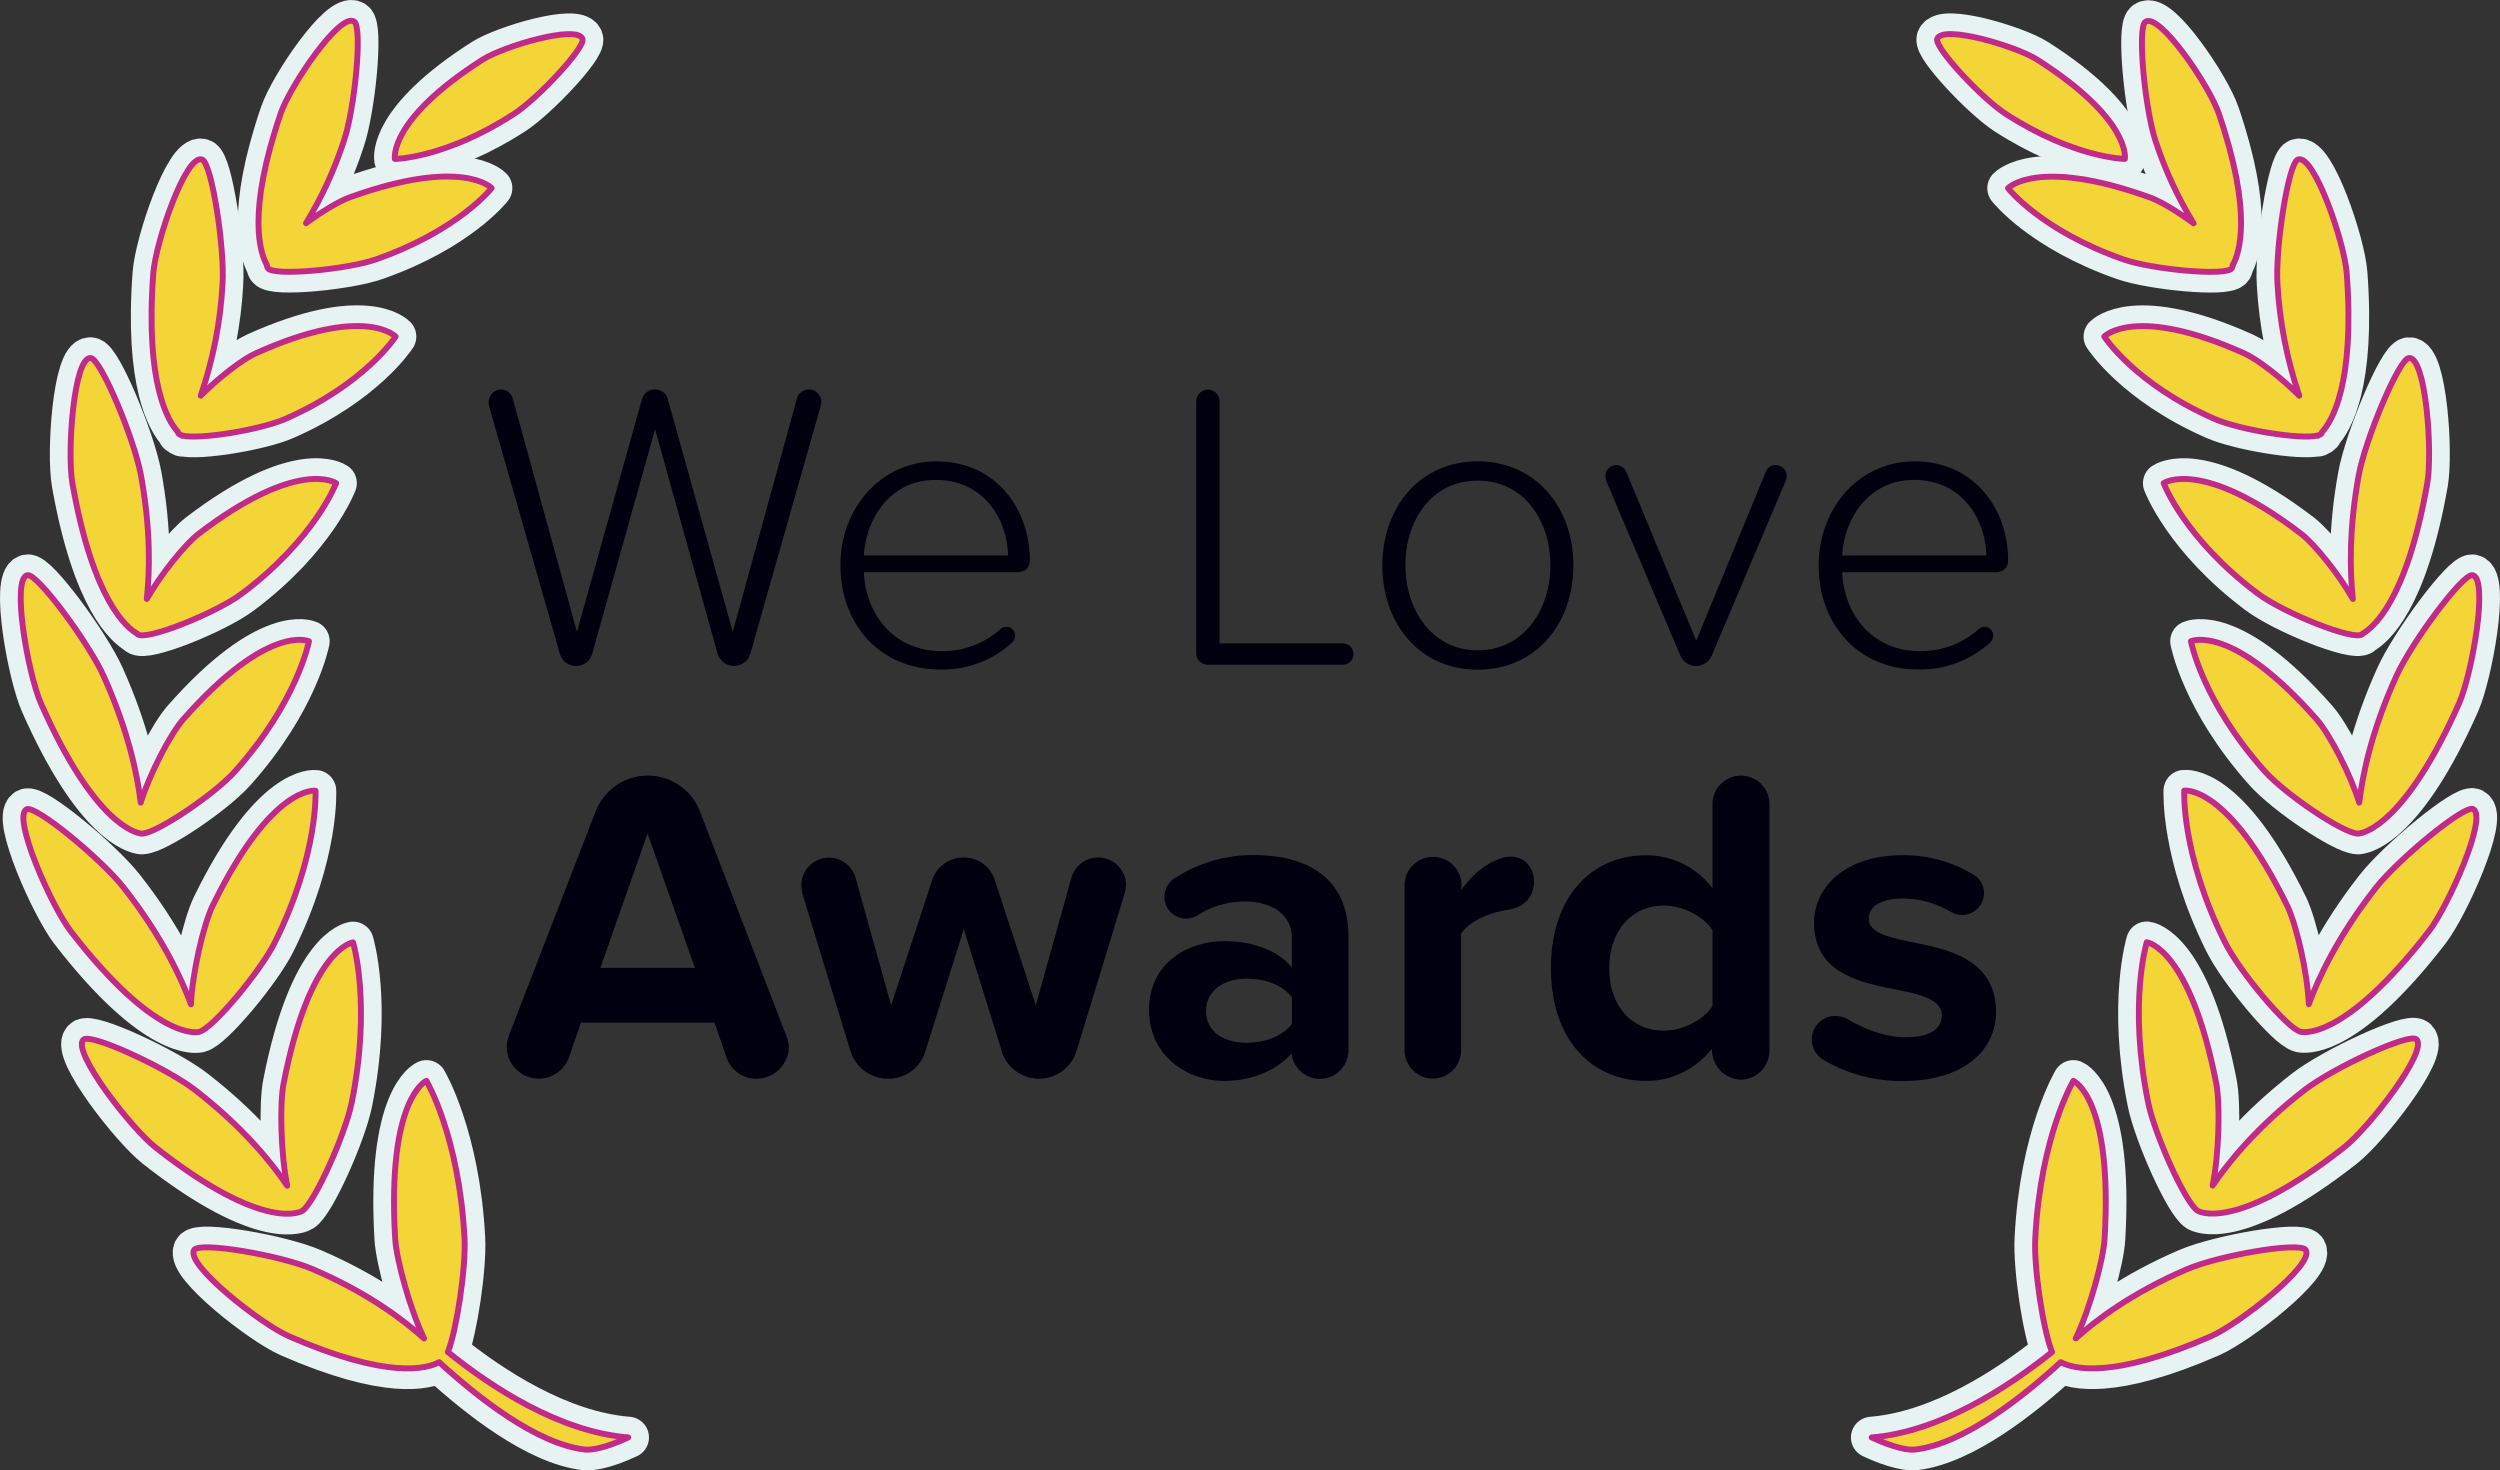 <svg xmlns="http://www.w3.org/2000/svg" id="Layer_2" viewBox="0 0 845.33 497.18"><rect x="0" y="0" width="845.33" height="497.18" fill="#333333" stroke="none"/><defs><style>.cls-1{fill:#f3d538;stroke:#c12a88;stroke-width:2px;}.cls-1,.cls-2{fill-rule:evenodd;stroke-linecap:round;stroke-linejoin:round;}.cls-3{fill:#00000f;}.cls-2{fill:#e7f2f2;stroke:#e7f2f2;stroke-width:14px;}</style></defs><g id="Layer_1-2"><g id="Layer_2-2"><g id="Layer_1-2"><path class="cls-2" d="m157.07,418.72c-1.82-34.67-12.89-53.26-12.89-53.26,0,0-13.38,5.78-10.56,53.37.44,7.23,5.08,24,9.76,33.73-6.83-6.17-19-15.44-37.67-23.43-10.85-4.65-38.44-9.44-40.11-6.42-2.79,5,22.64,25,32.17,29.16,33.31,14.56,46.53,11,50.72,8.72,13.14,12,33,27.69,49.27,29.55,2,.23,6.76-.4,14.68-4.1-23.13-1.84-46.06-16.83-61-28.87,2.95-7.38,6.15-28.46,5.63-38.45Z"></path><path class="cls-2" d="m102.17,409.46h0c4.1-2.55,14.57-25.8,16.77-36.74,6.75-33.4.44-54.08.44-54.08,0,0-14.56,1.84-23.5,47.79-1.35,6.95-.93,24,1.24,34.51-5.22-7.73-14.9-19.77-31.11-32.34-9.51-7.38-35.44-19.46-37.82-17.05-4,4,16.1,29.9,24.43,36.46,37.25,29.28,49.55,21.45,49.55,21.45Z"></path><path class="cls-2" d="m67.35,348.91c4.53-1.06,20.71-20.46,25.6-30.3,14.85-29.88,13.74-51.24,13.74-51.24,0,0-14.76-2.23-34.85,39-3,6.25-6.84,22.67-7.27,33.23-3.2-8.74-9.75-22.9-22.68-39.38-7.52-9.65-30.01-28.22-32.93-26.57-4.9,2.72,8.45,32.8,15,41.3,28.8,37.26,42.83,34.1,43.39,33.96Z"></path><path class="cls-2" d="m47.78,281.87h.3c5.1-.21,24.54-13.37,31.39-21.05,21.18-23.71,25-44,25-44,0,0-13.76-6.29-42.6,26.51-4.23,4.83-11.3,18.36-14.3,28.06-1.09-9.26-4.12-24.14-12.48-42.71-5-11.18-22.56-35-25.84-34.2-5.48,1.25.23,33.45,4.58,43.32,17.91,40.58,31.83,43.81,33.95,44.07Z"></path><path class="cls-2" d="m46.35,214.22c0,.06,0,.14.1.19,2.51,2.59,26.74-7.2,35.37-13.71,24.8-18.6,31.83-37.33,31.83-37.33,0,0-12.62-8.74-46.45,17.09-4.59,3.51-12.76,13.66-17.57,22.07,1-9.22,1.4-23.44-2-41.95-2.19-12-13.55-39.35-17-39.53-5.68-.32-8,31.82-6.15,42.39,7.04,39.81,18.48,48.91,21.87,50.78Z"></path><path class="cls-2" d="m60.32,146.58c.27.29.62.49,1,.57.1.08.21.16.32.23l.07-.11c5.61,1.46,26.41-1.94,34.87-5.66,27-11.89,37.19-27.81,37.19-27.81,0,0-10.37-11-47.36,5.69-4.43,2-12.49,8.21-18.54,14.31,4.18-12.17,6.66-24.86,7.37-37.71.8-12-3.62-41.06-6.94-42.17-5.51-1.85-15.69,28-16.48,38.56-2.76,37.52,5.09,50.08,8.41,53.65.01.15.04.3.09.45Z"></path><path class="cls-2" d="m90.54,90.66c1.77,2.82,27,.46,36.7-3,27.87-9.77,39-24.06,39-24.06,0,0-9.83-10.6-48,3.12-3.52,1.27-9.34,4.76-14.77,8.75,5.33-8.75,9.62-18.08,12.8-27.82,3.69-10.71,6.36-38.5,3.49-40.37-4.8-3.15-21.51,21.51-24.8,30.95-11.59,33.83-7,47.35-4.71,51.39,0,.37.09.73.29,1.04Z"></path><path class="cls-2" d="m173.78,38.53c8.11-5.25,24.28-22.53,23.18-25.4-1.84-4.83-26.54,2.43-33.71,7-32.06,20.4-29.74,33.62-29.74,33.62,0,0,17.04-.18,40.27-15.22Z"></path><path class="cls-2" d="m739.55,429.13c-18.64,8-30.85,17.26-37.67,23.43,4.67-9.71,9.32-26.5,9.75-33.73,2.83-47.59-10.55-53.37-10.55-53.37,0,0-11.12,18.59-12.89,53.26-.53,10,2.67,31.07,5.67,38.45-15,12-37.92,27-61,28.87,7.92,3.7,12.71,4.33,14.67,4.1,16.27-1.86,36.14-17.51,49.27-29.55,4.19,2.25,17.41,5.84,50.72-8.72,9.53-4.18,35-24.13,32.17-29.16-1.73-3.02-29.29,1.77-40.14,6.42Z"></path><path class="cls-2" d="m779.26,368.55c-16.21,12.57-25.89,24.61-31.11,32.34,2.17-10.5,2.59-27.56,1.25-34.51-9-45.95-23.51-47.79-23.51-47.79,0,0-6.31,20.68.44,54.08,2.21,10.94,12.67,34.19,16.77,36.74h0s12.3,7.83,49.57-21.5c8.33-6.56,28.4-32.45,24.43-36.46-2.4-2.36-28.33,9.72-37.84,17.1Z"></path><path class="cls-2" d="m803.36,300.18c-12.92,16.48-19.47,30.64-22.68,39.38-.42-10.56-4.22-27-7.26-33.23-20.09-41.19-34.86-39-34.86-39,0,0-1.11,21.36,13.75,51.24,4.89,9.84,21.07,29.24,25.6,30.3.55.14,14.58,3.3,43.38-34,6.57-8.5,19.92-38.58,15-41.3-2.92-1.57-25.4,17-32.93,26.61Z"></path><path class="cls-2" d="m797.73,271.39c-3-9.7-10.08-23.23-14.31-28.06-28.83-32.8-42.6-26.51-42.6-26.51,0,0,3.79,20.29,25,44,6.84,7.68,26.28,20.84,31.39,21.05h.29c2.13-.26,16-3.49,34-44.07,4.35-9.87,10.06-42.07,4.58-43.32-3.28-.75-20.81,23-25.83,34.2-8.41,18.57-11.44,33.45-12.52,42.71Z"></path><path class="cls-2" d="m778.06,180.46c-33.84-25.83-46.46-17.09-46.46-17.09,0,0,7,18.73,31.83,37.33,8.64,6.51,32.86,16.28,35.38,13.71,0,0,0-.13.1-.19,3.41-1.87,14.83-11,21.82-50.78,1.86-10.57-.46-42.71-6.15-42.39-3.41.18-14.78,27.54-17,39.53-3.38,18.51-3,32.73-2,41.95-4.76-8.41-12.94-18.53-17.52-22.07Z"></path><path class="cls-2" d="m758.88,119.49c-37-16.64-47.36-5.69-47.36-5.69,0,0,10.15,15.92,37.2,27.81,8.45,3.72,29.26,7.12,34.87,5.66l.07.11.31-.22c.38-.09.73-.29,1-.58.06-.15.1-.3.14-.45,3.31-3.57,11.16-16.13,8.4-53.65-.78-10.53-11-40.41-16.48-38.56-3.31,1.11-7.74,30.19-6.94,42.17.72,12.85,3.2,25.54,7.37,37.71-6.09-6.1-14.14-12.31-18.58-14.31Z"></path><path class="cls-2" d="m741.73,75.51c-5.43-4-11.25-7.48-14.76-8.75-38.14-13.72-48-3.12-48-3.12,0,0,11.14,14.29,39,24.06,9.72,3.42,34.94,5.78,36.7,3,.18-.3.27-.65.26-1,2.28-4,6.88-17.56-4.71-51.39-3.26-9.44-20-34.1-24.77-30.95-2.86,1.87-.17,29.66,3.44,40.41,3.2,9.71,7.51,19.02,12.84,27.74Z"></path><path class="cls-2" d="m678.22,38.53c23.23,15,40.26,15.2,40.26,15.2,0,0,2.33-13.22-29.73-33.62-7.18-4.55-31.87-11.81-33.71-7-1.08,2.89,15.07,20.17,23.18,25.42Z"></path><path class="cls-1" d="m157.07,418.72c-1.82-34.67-12.89-53.26-12.89-53.26,0,0-13.38,5.78-10.56,53.37.44,7.23,5.08,24,9.76,33.73-6.83-6.17-19-15.44-37.67-23.43-10.85-4.65-38.44-9.44-40.11-6.42-2.79,5,22.64,25,32.17,29.16,33.31,14.56,46.53,11,50.72,8.72,13.14,12,33,27.69,49.27,29.55,2,.23,6.76-.4,14.68-4.1-23.13-1.84-46.06-16.83-61-28.87,2.95-7.38,6.15-28.46,5.63-38.45Z"></path><path class="cls-1" d="m102.17,409.46h0c4.1-2.55,14.57-25.8,16.77-36.74,6.75-33.4.44-54.08.44-54.08,0,0-14.56,1.84-23.5,47.79-1.35,6.95-.93,24,1.24,34.51-5.22-7.73-14.9-19.77-31.11-32.34-9.51-7.38-35.44-19.46-37.82-17.05-4,4,16.1,29.9,24.43,36.46,37.25,29.28,49.55,21.45,49.55,21.45Z"></path><path class="cls-1" d="m67.35,348.91c4.53-1.06,20.71-20.46,25.6-30.3,14.85-29.88,13.74-51.24,13.74-51.24,0,0-14.76-2.23-34.85,39-3,6.25-6.84,22.67-7.27,33.23-3.2-8.74-9.75-22.9-22.68-39.38-7.52-9.65-30.01-28.22-32.93-26.57-4.9,2.72,8.45,32.8,15,41.3,28.8,37.26,42.83,34.1,43.39,33.96Z"></path><path class="cls-1" d="m47.78,281.87h.3c5.1-.21,24.54-13.37,31.39-21.05,21.18-23.71,25-44,25-44,0,0-13.76-6.29-42.6,26.51-4.23,4.83-11.3,18.36-14.3,28.06-1.09-9.26-4.12-24.14-12.48-42.71-5-11.18-22.56-35-25.84-34.2-5.48,1.25.23,33.45,4.58,43.32,17.91,40.58,31.83,43.81,33.95,44.07Z"></path><path class="cls-1" d="m46.35,214.22c0,.06,0,.14.1.19,2.51,2.59,26.74-7.2,35.37-13.71,24.8-18.6,31.83-37.33,31.83-37.33,0,0-12.62-8.74-46.45,17.09-4.59,3.51-12.76,13.66-17.57,22.07,1-9.22,1.4-23.44-2-41.95-2.19-12-13.55-39.35-17-39.53-5.68-.32-8,31.82-6.15,42.39,7.04,39.81,18.48,48.91,21.87,50.78Z"></path><path class="cls-1" d="m60.32,146.58c.27.29.62.49,1,.57.1.08.21.16.32.23l.07-.11c5.61,1.46,26.41-1.94,34.87-5.66,27-11.89,37.19-27.81,37.19-27.81,0,0-10.37-11-47.36,5.69-4.43,2-12.49,8.21-18.54,14.31,4.18-12.17,6.66-24.86,7.37-37.71.8-12-3.62-41.06-6.94-42.17-5.51-1.85-15.69,28-16.48,38.56-2.76,37.52,5.09,50.08,8.41,53.65.01.15.04.3.09.45Z"></path><path class="cls-1" d="m90.54,90.66c1.77,2.82,27,.46,36.7-3,27.87-9.77,39-24.06,39-24.06,0,0-9.83-10.6-48,3.12-3.52,1.27-9.34,4.76-14.77,8.75,5.33-8.75,9.62-18.08,12.8-27.82,3.69-10.71,6.36-38.5,3.49-40.37-4.8-3.15-21.51,21.51-24.8,30.95-11.59,33.83-7,47.35-4.71,51.39,0,.37.09.73.29,1.04Z"></path><path class="cls-1" d="m173.78,38.53c8.11-5.25,24.28-22.53,23.18-25.4-1.84-4.83-26.54,2.43-33.71,7-32.06,20.4-29.74,33.62-29.74,33.62,0,0,17.04-.18,40.27-15.22Z"></path><path class="cls-1" d="m739.55,429.13c-18.64,8-30.85,17.26-37.67,23.43,4.67-9.71,9.32-26.5,9.75-33.73,2.83-47.59-10.55-53.37-10.55-53.37,0,0-11.12,18.59-12.89,53.26-.53,10,2.67,31.07,5.67,38.45-15,12-37.92,27-61,28.87,7.92,3.7,12.71,4.33,14.67,4.1,16.27-1.86,36.14-17.51,49.27-29.55,4.19,2.25,17.41,5.84,50.72-8.72,9.53-4.18,35-24.13,32.17-29.16-1.73-3.02-29.29,1.77-40.14,6.42Z"></path><path class="cls-1" d="m779.26,368.55c-16.21,12.57-25.89,24.61-31.11,32.34,2.17-10.5,2.59-27.56,1.25-34.51-9-45.95-23.51-47.79-23.51-47.79,0,0-6.31,20.68.44,54.08,2.21,10.94,12.67,34.19,16.77,36.74h0s12.3,7.83,49.57-21.5c8.33-6.56,28.4-32.45,24.43-36.46-2.4-2.36-28.33,9.72-37.84,17.1Z"></path><path class="cls-1" d="m803.36,300.18c-12.92,16.48-19.47,30.64-22.68,39.38-.42-10.56-4.22-27-7.26-33.23-20.09-41.19-34.86-39-34.86-39,0,0-1.11,21.36,13.75,51.24,4.89,9.84,21.07,29.24,25.6,30.3.55.14,14.58,3.3,43.38-34,6.57-8.5,19.92-38.58,15-41.3-2.92-1.57-25.4,17-32.93,26.61Z"></path><path class="cls-1" d="m797.73,271.39c-3-9.7-10.08-23.23-14.31-28.06-28.83-32.8-42.6-26.51-42.6-26.51,0,0,3.79,20.29,25,44,6.84,7.68,26.28,20.84,31.39,21.05h.29c2.13-.26,16-3.49,34-44.07,4.35-9.87,10.06-42.07,4.58-43.32-3.28-.75-20.81,23-25.83,34.2-8.41,18.57-11.44,33.45-12.52,42.71Z"></path><path class="cls-1" d="m778.06,180.46c-33.84-25.83-46.46-17.09-46.46-17.09,0,0,7,18.73,31.83,37.33,8.64,6.51,32.86,16.28,35.38,13.71,0,0,0-.13.1-.19,3.41-1.87,14.83-11,21.82-50.78,1.86-10.57-.46-42.71-6.15-42.39-3.41.18-14.78,27.54-17,39.53-3.38,18.51-3,32.73-2,41.95-4.76-8.41-12.94-18.53-17.52-22.07Z"></path><path class="cls-1" d="m758.88,119.49c-37-16.64-47.36-5.69-47.36-5.69,0,0,10.15,15.92,37.2,27.81,8.45,3.72,29.26,7.12,34.87,5.66l.07.11.31-.22c.38-.09.73-.29,1-.58.06-.15.1-.3.14-.45,3.31-3.57,11.16-16.13,8.4-53.65-.78-10.53-11-40.41-16.48-38.56-3.31,1.11-7.74,30.19-6.94,42.17.72,12.85,3.2,25.54,7.37,37.71-6.09-6.1-14.14-12.31-18.58-14.31Z"></path><path class="cls-1" d="m741.73,75.51c-5.43-4-11.25-7.48-14.76-8.75-38.14-13.72-48-3.12-48-3.12,0,0,11.14,14.29,39,24.06,9.72,3.42,34.94,5.78,36.7,3,.18-.3.27-.65.26-1,2.28-4,6.88-17.56-4.71-51.39-3.26-9.44-20-34.1-24.77-30.95-2.86,1.87-.17,29.66,3.44,40.41,3.2,9.71,7.51,19.02,12.84,27.74Z"></path><path class="cls-1" d="m678.22,38.53c23.23,15,40.26,15.2,40.26,15.2,0,0,2.33-13.22-29.73-33.62-7.18-4.55-31.87-11.81-33.71-7-1.08,2.89,15.07,20.17,23.18,25.42Z"></path><path class="cls-3" d="m242.63,221l-21.12-75.85-21.26,75.85c-.62,2.48-2.86,4.2-5.41,4.17-2.6.08-4.91-1.65-5.56-4.17l-23.9-83.63c-.1-.5-.15-1.02-.14-1.53.06-2.28,1.89-4.11,4.17-4.17,1.91.03,3.56,1.34,4,3.2l21.67,78.77,21.98-78.64c.54-2,2.38-3.38,4.45-3.34,2.04-.04,3.84,1.35,4.31,3.34l21.95,78.63,21.67-78.77c.44-1.86,2.09-3.17,4-3.2,2.34-.03,4.27,1.84,4.3,4.18,0,.04,0,.09,0,.13-.06.47-.15.93-.27,1.39l-23.73,83.64c-.9,3.07-4.12,4.82-7.19,3.92-1.89-.56-3.37-2.03-3.92-3.92Z"></path><path class="cls-3" d="m316.54,156c20.42,0,31.68,16.26,31.68,33.49,0,2.5-1.53,4-4.31,4h-51.82c.69,14.59,10.42,26.68,26.26,26.68,7.44.12,14.65-2.62,20.14-7.64.51-.41,1.16-.61,1.81-.56,1.59-.02,2.9,1.25,2.92,2.84,0,.07,0,.14,0,.22-.01.91-.42,1.77-1.11,2.36-6.65,6-15.35,9.22-24.31,9-19.59,0-33.62-14.59-33.62-35.29,0-19.41,13.79-35.1,32.37-35.1Zm-24.45,31.82h48.76c-.14-11.39-7.64-25.56-24.45-25.56-15.84-.01-23.76,13.88-24.31,25.55h0Z"></path><path class="cls-3" d="m404.48,220.46v-84.75c0-2.21,1.79-4,4-4,2.16.02,3.91,1.78,3.89,3.95,0,.02,0,.03,0,.05v81.83h41.68c1.99,0,3.61,1.62,3.61,3.61s-1.62,3.61-3.61,3.61h-45.26c-2.17.21-4.09-1.37-4.31-3.53-.03-.26-.03-.51,0-.77Z"></path><path class="cls-3" d="m467.42,191.14c0-19.59,12.64-35.15,32.23-35.15s32.37,15.56,32.37,35.15-12.5,35.29-32.37,35.29-32.23-15.7-32.23-35.29Zm56.82,0c0-14.86-8.75-28.62-24.59-28.62s-24.45,13.76-24.45,28.62,8.89,28.76,24.45,28.76,24.59-13.75,24.59-28.76h0Z"></path><path class="cls-3" d="m604.12,161c0,.63-.15,1.24-.41,1.81l-24.87,58.77c-1.19,2.95-4.56,4.38-7.51,3.19-1.45-.59-2.6-1.74-3.19-3.19l-25-58.91c-.17-.54-.27-1.1-.28-1.67-.07-2,1.49-3.68,3.49-3.75.04,0,.08,0,.12,0,1.53.02,2.9.95,3.47,2.37l23.62,57,23.48-57c.48-1.43,1.82-2.39,3.33-2.37,2.02-.06,3.69,1.53,3.75,3.55,0,.07,0,.14,0,.2Z"></path><path class="cls-3" d="m647.33,156c20.42,0,31.68,16.26,31.68,33.49,0,2.5-1.53,4-4.31,4h-51.82c.7,14.59,10.42,26.68,26.26,26.68,7.44.12,14.65-2.62,20.14-7.64.51-.41,1.16-.61,1.81-.56,1.59,0,2.88,1.3,2.87,2.89,0,.05,0,.1,0,.14-.01.91-.42,1.77-1.11,2.36-6.65,6-15.35,9.22-24.31,9-19.58.07-33.58-14.52-33.58-35.22,0-19.45,13.75-35.14,32.37-35.14Zm-24.45,31.82h48.76c-.14-11.39-7.64-25.56-24.45-25.56-15.84-.01-23.75,13.88-24.31,25.55h0Z"></path><path class="cls-3" d="m266.74,353.91c-.04,6.03-4.97,10.88-11,10.84h0c-4.57.02-8.64-2.89-10.09-7.23l-4.06-11.74h-45.14l-4.06,11.74c-2.01,5.64-8.22,8.59-13.86,6.58-4.31-1.54-7.19-5.61-7.21-10.19.08-1.28.33-2.55.75-3.76l29.35-75.86c3.79-9.73,14.75-14.54,24.47-10.75,4.93,1.92,8.83,5.82,10.75,10.75l29.2,75.86c.54,1.18.85,2.46.9,3.76Zm-31.78-26.64l-16-45.46-15.95,45.46h31.95Z"></path><path class="cls-3" d="m338.69,355.27l-12.8-41.1-12.93,41.1c-1.59,5.66-6.78,9.54-12.65,9.48-5.89.03-11.1-3.83-12.79-9.48l-16.26-53.27c-.19-.89-.29-1.8-.31-2.71.03-5.16,4.24-9.33,9.4-9.3,4.2.02,7.86,2.84,8.97,6.89l12,43.05,13.85-42.29c1.49-4.63,5.82-7.74,10.68-7.68,4.83-.06,9.12,3.07,10.54,7.68l13.85,42.29,12-43.05c1.36-5.02,6.54-7.98,11.56-6.62,4.13,1.12,6.99,4.9,6.95,9.18-.08.86-.23,1.72-.45,2.56l-16.26,53.29c-2.1,7.02-9.49,11.01-16.51,8.92-4.29-1.28-7.64-4.63-8.92-8.92l.08-.02Z"></path><path class="cls-3" d="m455.96,316.73v38.08c.19,5.33-3.98,9.81-9.31,9.99-5.07.18-9.41-3.59-9.95-8.63-4.82,5.72-13.4,9.33-22.88,9.33-11.59,0-25.29-7.83-25.29-24.08s13.7-23.18,25.29-23.18c9.63,0,18.21,3,23,8.88v-10.12c0-7.37-6.32-12.19-16-12.19-5.72,0-11.32,1.67-16.1,4.82-1.15.64-2.45.99-3.77,1-4.02-.07-7.23-3.35-7.22-7.37,0-2.56,1.31-4.94,3.46-6.32,8.02-5.19,17.39-7.92,26.94-7.83,16.6.08,31.83,6.7,31.83,27.62Zm-19.11,29.5v-9c-3.16-4.21-9.18-6.32-15.36-6.32-7.52,0-13.69,3.92-13.69,11s6.17,10.69,13.69,10.69c6.15-.04,12.17-2.15,15.33-6.37h.03Z"></path><path class="cls-3" d="m518.69,298.22c0,4.67-3,8.58-9,9.48-5,.6-12.49,3.31-15.65,8v39.43c0,5.28-4.27,9.56-9.55,9.57-5.28,0-9.56-4.27-9.57-9.55h0v-55.41c-.21-5.32,3.93-9.8,9.25-10.01s9.8,3.93,10.01,9.25c0,.2,0,.4,0,.6l-.15,1.36c3.16-4.37,7.53-8.43,11.89-10.08,1.5-.74,3.15-1.15,4.82-1.21,5.08,0,7.94,3.91,7.94,8.58Z"></path><path class="cls-3" d="m598.31,271.88v83.23c.09,5.39-4.2,9.85-9.6,9.94-.01,0-.02,0-.03,0-5.36-.11-9.67-4.42-9.79-9.78v-.61c-5.87,7.08-13.69,10.84-22.27,10.84-18.36,0-32.21-13.85-32.21-38.08s13.7-38.23,32.21-38.23c8.81-.02,17.12,4.1,22.43,11.14v-28.45c0-5.32,4.31-9.63,9.63-9.63s9.63,4.31,9.63,9.63Zm-19.26,68.33v-25.73c-3.16-4.82-10.09-8.28-16.56-8.28-10.84,0-18.36,8.58-18.36,21.22s7.52,21.07,18.36,21.07c6.47,0,13.4-3.49,16.56-8.28h0Z"></path><path class="cls-3" d="m612.61,351.5c0-4.42,3.58-8,8-8,1.42.03,2.81.39,4.07,1.06,5.87,3.61,13.09,6.17,19.72,6.17,8.27,0,12.19-2.86,12.19-7.38,0-5.11-6.32-6.92-14.6-8.57-12.5-2.41-28.6-5.42-28.6-22.73,0-12.19,10.69-22.88,29.8-22.88,8.43-.13,16.72,2.12,23.93,6.47,2.33,1.27,3.77,3.71,3.74,6.36,0,4.07-3.31,7.37-7.38,7.38-1.26.02-2.51-.29-3.61-.91-4.99-3.04-10.72-4.65-16.56-4.66-6.92,0-11.44,2.56-11.44,6.77,0,4.52,5.72,6.17,13.85,7.83,12.49,2.41,29.2,5.72,29.2,23.78,0,13.25-11.29,23.33-31.46,23.33-9.41.13-18.67-2.32-26.79-7.07-2.49-1.43-4.03-4.08-4.06-6.95Z"></path></g></g></g></svg>